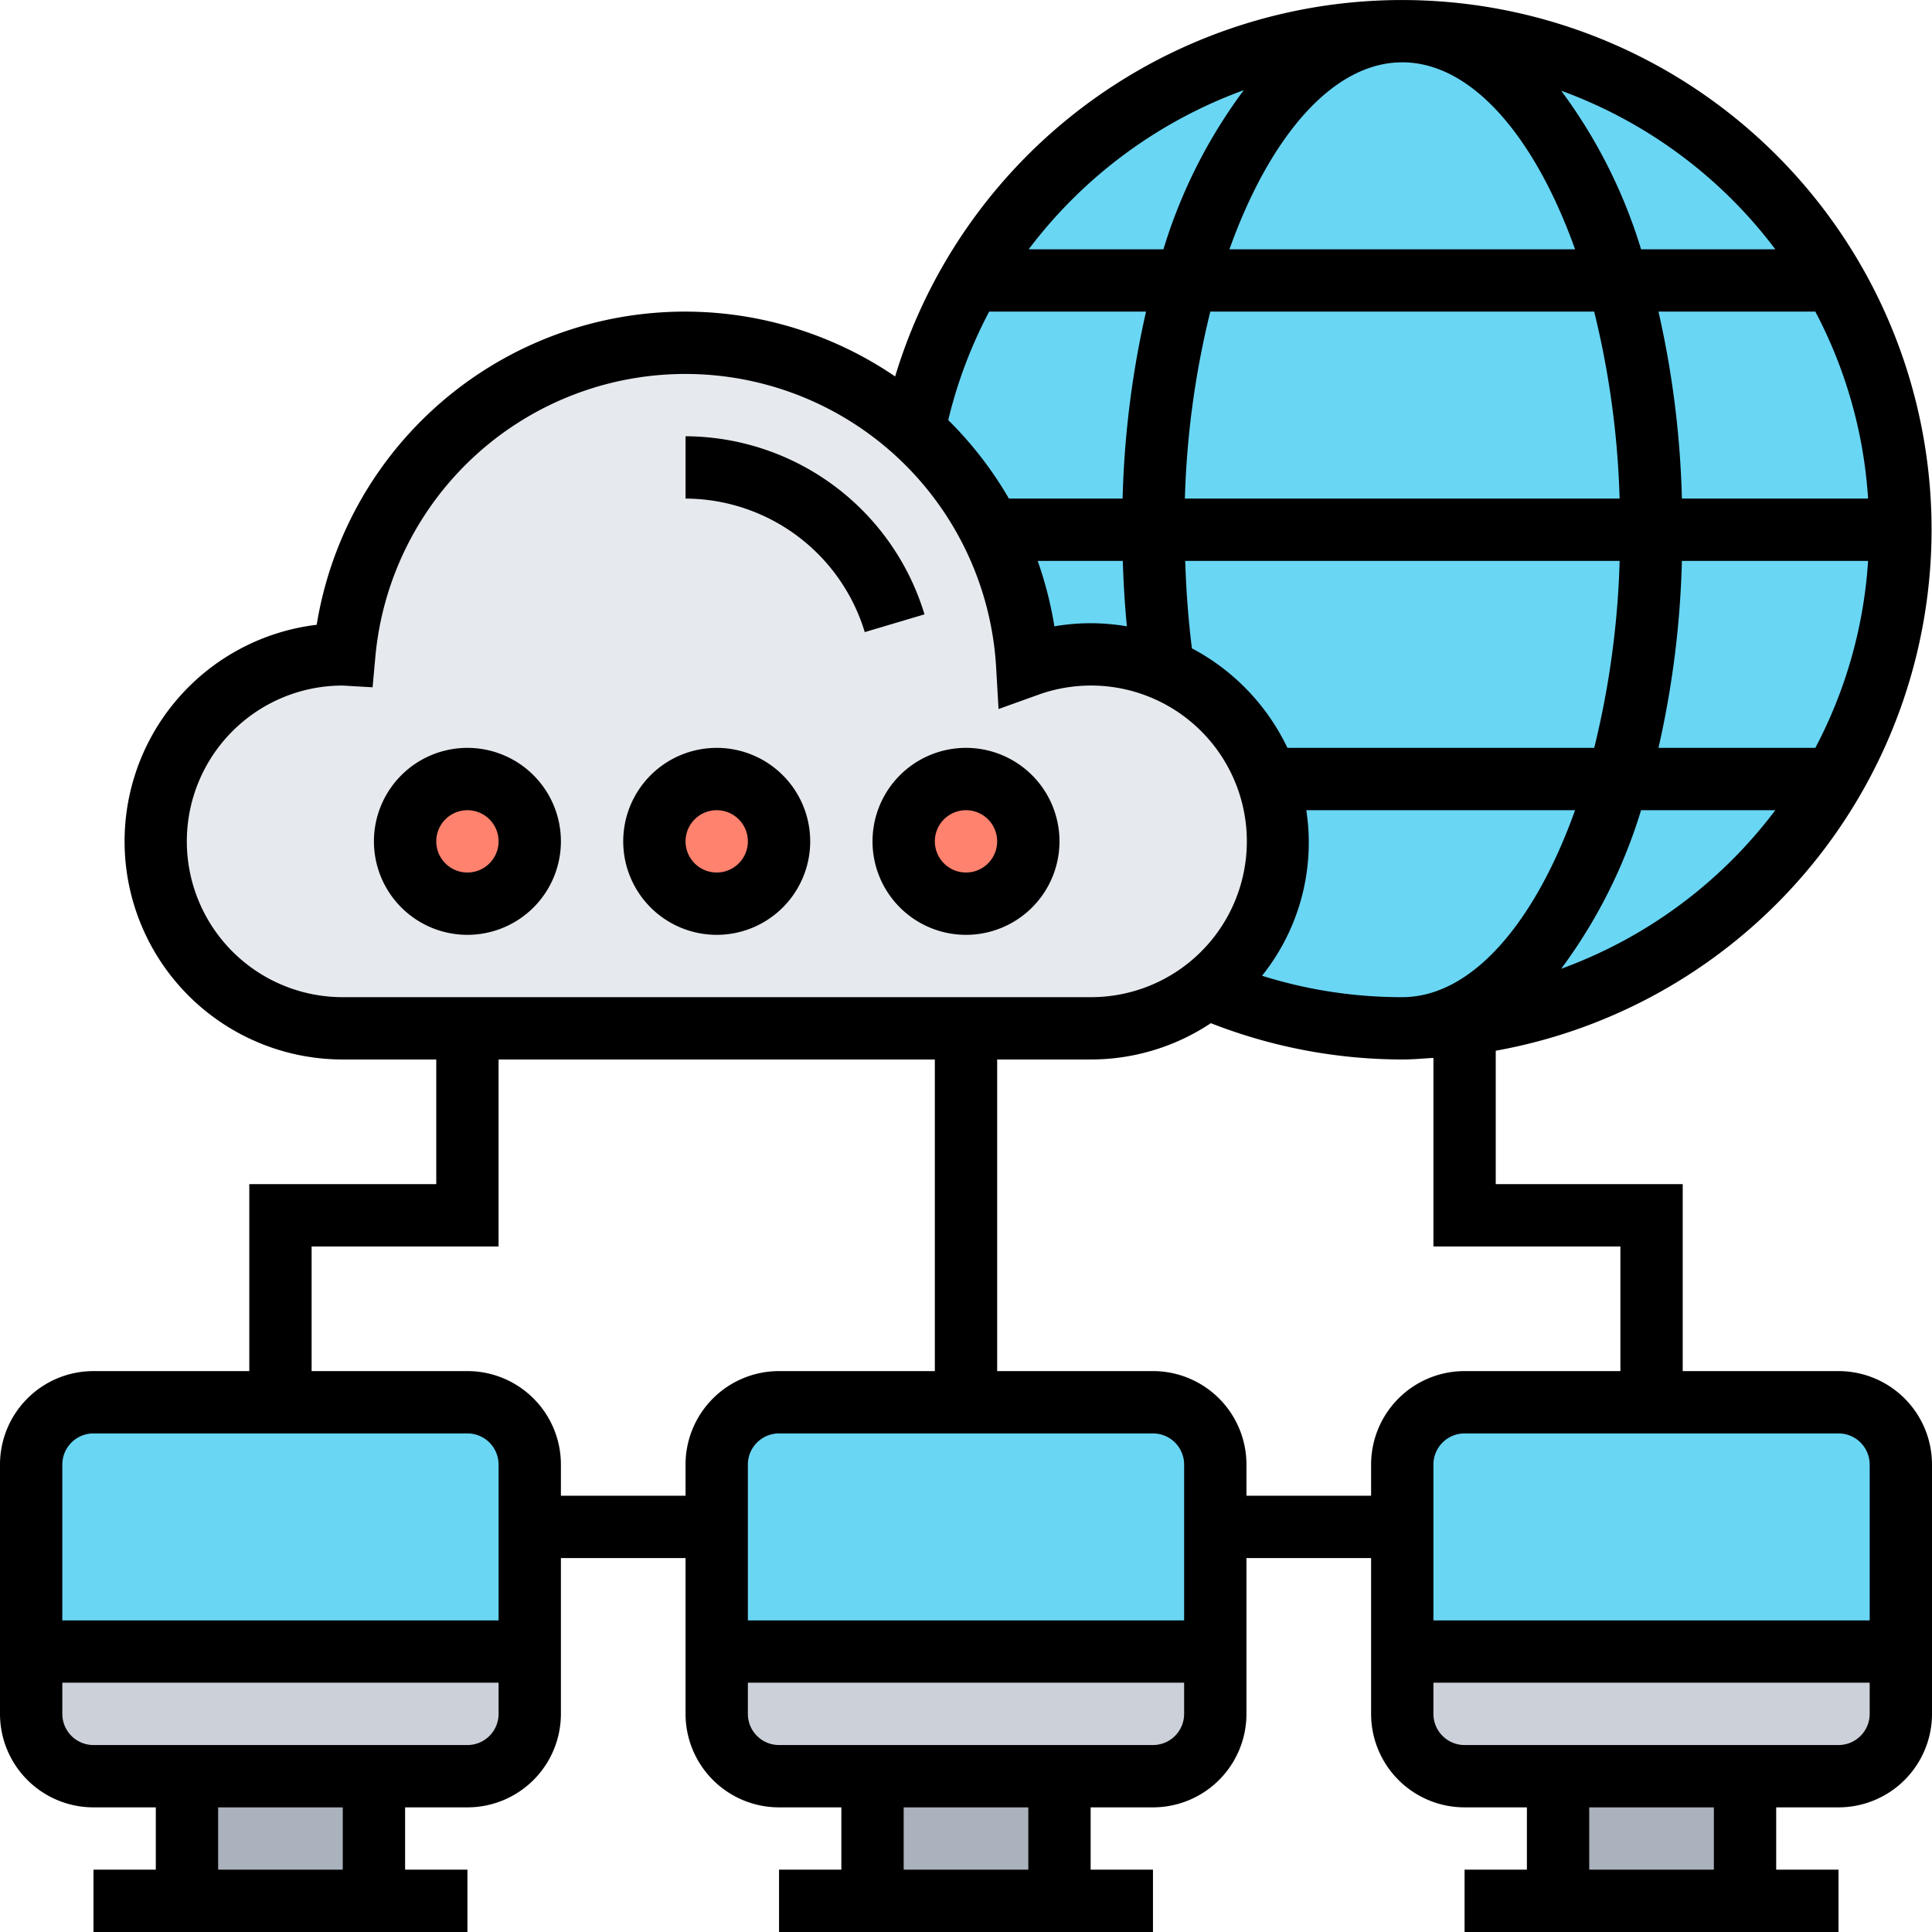 <svg xmlns="http://www.w3.org/2000/svg" width="62" height="62" viewBox="0 0 62 62">
  <g id="computadora" transform="translate(-1 -1)">
    <g id="Grupo_585" data-name="Grupo 585">
      <g id="Grupo_571" data-name="Grupo 571">
        <path id="Trazado_2096" data-name="Trazado 2096" d="M51,58h6v4H51Z" fill="#aab2bd"/>
      </g>
      <g id="Grupo_572" data-name="Grupo 572">
        <path id="Trazado_2097" data-name="Trazado 2097" d="M29,58h6v4H29Z" fill="#aab2bd"/>
      </g>
      <g id="Grupo_573" data-name="Grupo 573">
        <path id="Trazado_2098" data-name="Trazado 2098" d="M7,58h6v4H7Z" fill="#aab2bd"/>
      </g>
      <g id="Grupo_574" data-name="Grupo 574">
        <path id="Trazado_2099" data-name="Trazado 2099" d="M62,54v2a2.006,2.006,0,0,1-2,2H48a2.006,2.006,0,0,1-2-2V54Z" fill="#ccd1d9"/>
      </g>
      <g id="Grupo_575" data-name="Grupo 575">
        <path id="Trazado_2100" data-name="Trazado 2100" d="M40,54v2a2.006,2.006,0,0,1-2,2H26a2.006,2.006,0,0,1-2-2V54Z" fill="#ccd1d9"/>
      </g>
      <g id="Grupo_576" data-name="Grupo 576">
        <path id="Trazado_2101" data-name="Trazado 2101" d="M18,54v2a2.006,2.006,0,0,1-2,2H4a2.006,2.006,0,0,1-2-2V54Z" fill="#ccd1d9"/>
      </g>
      <g id="Grupo_577" data-name="Grupo 577">
        <path id="Trazado_2102" data-name="Trazado 2102" d="M62,48v6H46V48a2.006,2.006,0,0,1,2-2H60A2.006,2.006,0,0,1,62,48Z" fill="#69d6f4"/>
      </g>
      <g id="Grupo_578" data-name="Grupo 578">
        <path id="Trazado_2103" data-name="Trazado 2103" d="M40,50v4H24V48a2.006,2.006,0,0,1,2-2H38a2.006,2.006,0,0,1,2,2Z" fill="#69d6f4"/>
      </g>
      <g id="Grupo_579" data-name="Grupo 579">
        <path id="Trazado_2104" data-name="Trazado 2104" d="M18,50v4H2V48a2.006,2.006,0,0,1,2-2H16a2.006,2.006,0,0,1,2,2Z" fill="#69d6f4"/>
      </g>
      <g id="Grupo_580" data-name="Grupo 580">
        <path id="Trazado_2105" data-name="Trazado 2105" d="M39.71,32.72A6,6,0,0,0,36,22a5.937,5.937,0,0,0-2.03.36,11.014,11.014,0,0,0-3.65-7.56A16,16,0,1,1,47.98,33.88a16.164,16.164,0,0,1-8.27-1.16Z" fill="#69d6f4"/>
      </g>
      <g id="Grupo_581" data-name="Grupo 581">
        <path id="Trazado_2106" data-name="Trazado 2106" d="M42,28a5.991,5.991,0,0,1-6,6H12a6,6,0,0,1,0-12h.05A11,11,0,0,1,23,12a10.886,10.886,0,0,1,7.32,2.8,11.014,11.014,0,0,1,3.65,7.56A5.937,5.937,0,0,1,36,22,6,6,0,0,1,42,28Z" fill="#e6e9ed"/>
      </g>
      <g id="Grupo_582" data-name="Grupo 582">
        <circle id="Elipse_165" data-name="Elipse 165" cx="2" cy="2" r="2" transform="translate(30 26)" fill="#ff826e"/>
      </g>
      <g id="Grupo_583" data-name="Grupo 583">
        <circle id="Elipse_166" data-name="Elipse 166" cx="2" cy="2" r="2" transform="translate(22 26)" fill="#ff826e"/>
      </g>
      <g id="Grupo_584" data-name="Grupo 584">
        <circle id="Elipse_167" data-name="Elipse 167" cx="2" cy="2" r="2" transform="translate(14 26)" fill="#ff826e"/>
      </g>
    </g>
    <g id="Grupo_586" data-name="Grupo 586">
      <path id="Trazado_2107" data-name="Trazado 2107" d="M60,45H55V39H49V34.719A16.993,16.993,0,1,0,29.726,13.081,11.973,11.973,0,0,0,11.163,21.05,7,7,0,0,0,12,35h3v4H9v6H4a3,3,0,0,0-3,3v8a3,3,0,0,0,3,3H6v2H4v2H16V61H14V59h2a3,3,0,0,0,3-3V51h4v5a3,3,0,0,0,3,3h2v2H26v2H38V61H36V59h2a3,3,0,0,0,3-3V51h4v5a3,3,0,0,0,3,3h2v2H48v2H60V61H58V59h2a3,3,0,0,0,3-3V48a3,3,0,0,0-3-3Zm1,3v5H47V48a1,1,0,0,1,1-1H60A1,1,0,0,1,61,48ZM46,33a14.92,14.92,0,0,1-4.5-.687A6.833,6.833,0,0,0,42.92,27h8.626c-1.292,3.613-3.314,6-5.546,6Zm6.976-14a28.363,28.363,0,0,1-.816,6H42.315a7.041,7.041,0,0,0-3.065-3.194c-.116-.917-.185-1.855-.215-2.806ZM39.024,17a28.363,28.363,0,0,1,.816-6H52.159a28.363,28.363,0,0,1,.816,6ZM51.1,32.089A16.655,16.655,0,0,0,53.664,27h4.308A15.047,15.047,0,0,1,51.1,32.089ZM59.256,25H54.222a30.416,30.416,0,0,0,.752-6h5.975a14.878,14.878,0,0,1-1.693,6Zm0-14a14.878,14.878,0,0,1,1.693,6H54.974a30.416,30.416,0,0,0-.752-6ZM57.972,9H53.664A16.654,16.654,0,0,0,51.1,3.911,15.047,15.047,0,0,1,57.972,9ZM46,3c2.232,0,4.254,2.387,5.546,6H40.454C41.746,5.387,43.768,3,46,3Zm-5.086.894A16.643,16.643,0,0,0,38.336,9H34.012A15.125,15.125,0,0,1,40.914,3.894ZM32.744,11h5.034a30.416,30.416,0,0,0-.752,6H33.377a12.01,12.01,0,0,0-1.947-2.519A14.76,14.76,0,0,1,32.744,11Zm4.421,10.1A6.99,6.99,0,0,0,36,21a6.8,6.8,0,0,0-1.164.1A11.923,11.923,0,0,0,34.3,19h2.732c.022.71.064,1.411.131,2.1ZM12,33a5,5,0,0,1-.009-10h0l.966.056.087-.964a9.99,9.99,0,0,1,19.923.325l.077,1.337,1.26-.453A5,5,0,1,1,36,33ZM4,47H16a1,1,0,0,1,1,1v5H3V48A1,1,0,0,1,4,47Zm8,14H8V59h4Zm4-4H4a1,1,0,0,1-1-1V55H17v1A1,1,0,0,1,16,57Zm3-8V48a3,3,0,0,0-3-3H11V41h6V35H31V45H26a3,3,0,0,0-3,3v1Zm20,4H25V48a1,1,0,0,1,1-1H38a1,1,0,0,1,1,1Zm-5,8H30V59h4Zm4-4H26a1,1,0,0,1-1-1V55H39v1A1,1,0,0,1,38,57Zm3-8V48a3,3,0,0,0-3-3H33V35h3a6.952,6.952,0,0,0,3.858-1.165A16.877,16.877,0,0,0,46,35c.338,0,.667-.031,1-.051V41h6v4H48a3,3,0,0,0-3,3v1ZM56,61H52V59h4Zm4-4H48a1,1,0,0,1-1-1V55H61v1A1,1,0,0,1,60,57Z"/>
      <path id="Trazado_2108" data-name="Trazado 2108" d="M16,25a3,3,0,1,0,3,3A3,3,0,0,0,16,25Zm0,4a1,1,0,1,1,1-1A1,1,0,0,1,16,29Z"/>
      <path id="Trazado_2109" data-name="Trazado 2109" d="M24,25a3,3,0,1,0,3,3A3,3,0,0,0,24,25Zm0,4a1,1,0,1,1,1-1A1,1,0,0,1,24,29Z"/>
      <path id="Trazado_2110" data-name="Trazado 2110" d="M32,25a3,3,0,1,0,3,3A3,3,0,0,0,32,25Zm0,4a1,1,0,1,1,1-1A1,1,0,0,1,32,29Z"/>
      <path id="Trazado_2111" data-name="Trazado 2111" d="M23,15v2a6.034,6.034,0,0,1,5.751,4.285l1.917-.57A8.046,8.046,0,0,0,23,15Z"/>
    </g>
  </g>
</svg>
